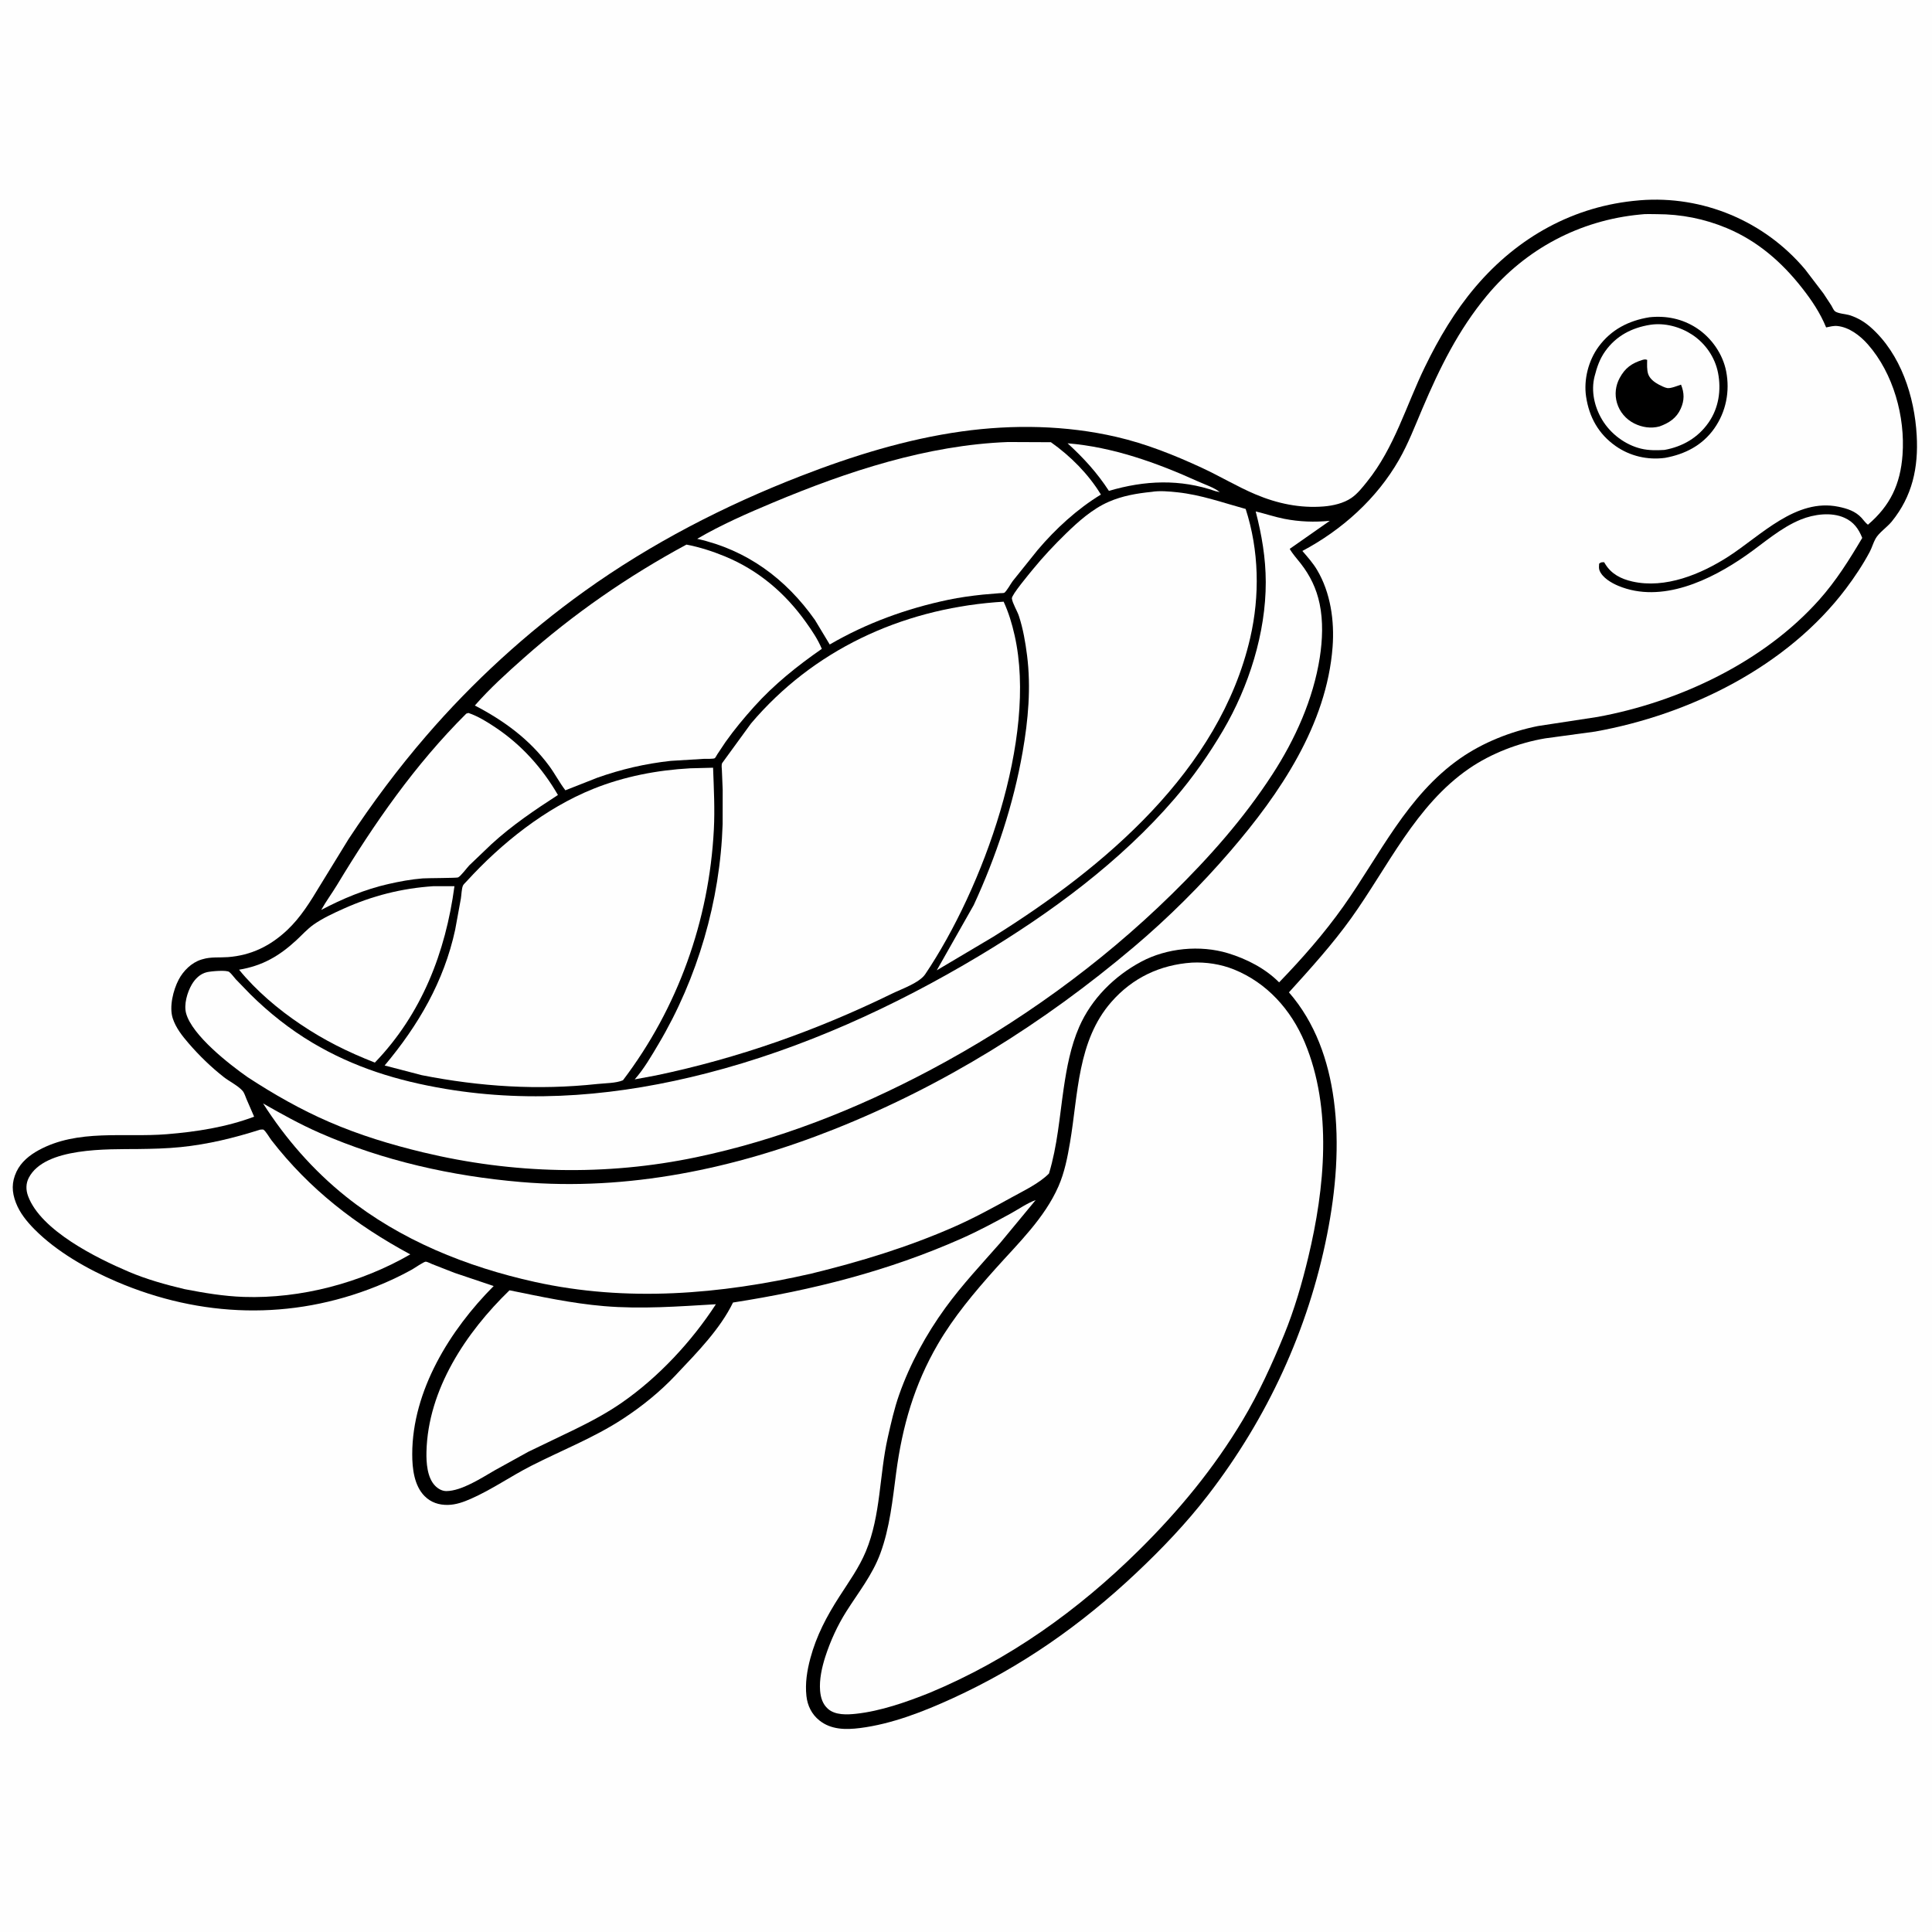 <svg version="1.1" xmlns="http://www.w3.org/2000/svg" style="display: block;" viewBox="0 0 2048 2048" width="1024" height="1024">
<path transform="translate(0,0)" fill="rgb(254,254,254)" d="M -0 -0 L 2048 0 L 2048 2048 L -0 2048 L -0 -0 z"/>
<path transform="translate(0,0)" fill="rgb(0,0,0)" d="M 1737.35 212.412 L 1738.34 212.308 C 1805.08 206.951 1870.33 234.315 1913.44 285.513 L 1932.88 311.004 L 1941.24 323.738 C 1942.22 325.341 1943.62 328.649 1944.99 329.84 C 1948.02 332.47 1957.31 332.93 1961.44 334.344 C 1969.79 337.207 1976.66 341.31 1983.26 347.167 C 2014.9 375.255 2029.48 420.276 2031.78 461.5 C 2033.7 495.671 2027.19 525.984 2005.28 552.908 C 2000.39 558.916 1991.76 564.554 1988.16 571 C 1985.7 575.408 1984.38 580.491 1981.99 585 C 1974.86 598.418 1965.88 611.891 1956.71 624.05 C 1894.42 706.629 1791.18 757.521 1690.97 775.485 L 1638.03 782.686 C 1609.89 787.434 1580.81 798.545 1557.27 814.723 C 1500.68 853.626 1471.19 919.123 1432.17 973.513 C 1412.3 1001.21 1389.21 1026.72 1366.33 1051.94 C 1394.26 1084.04 1408.28 1124.18 1413.89 1165.93 C 1420.25 1213.2 1416.01 1262.1 1406.78 1308.66 C 1386.74 1409.8 1343.47 1503.23 1280.56 1584.88 C 1257.64 1614.62 1231.79 1641.67 1204.49 1667.4 C 1145.95 1722.57 1082.76 1766.9 1009.46 1800.42 C 978.855 1814.41 945.194 1827.57 911.627 1831.8 C 896.584 1833.69 880.94 1833.66 868.534 1823.7 C 860.416 1817.18 855.957 1808.09 854.838 1797.78 C 853.373 1784.3 855.512 1770.89 859.006 1757.87 C 865.468 1733.79 876.362 1713.27 889.764 1692.42 C 899.821 1676.77 910.688 1661.74 917.861 1644.47 C 933.809 1606.06 932.033 1563.76 941.112 1523.64 C 944.526 1508.55 947.985 1493.1 953.114 1478.5 C 964.583 1445.87 981.811 1414.34 1002.13 1386.38 C 1019.96 1361.85 1040.43 1340.13 1060.37 1317.42 L 1097.85 1272.13 C 1088.98 1275.29 1079.76 1281.78 1071.4 1286.36 C 1054.48 1295.64 1037.15 1304.93 1019.53 1312.76 C 941.747 1347.33 860.885 1367.69 777.013 1380.73 C 763.573 1408.5 739.185 1433.46 718.114 1455.71 L 716.243 1457.73 C 699.512 1475.45 680.488 1490.83 660.106 1504.14 C 629.457 1524.16 595.441 1537.35 562.987 1553.9 C 541.469 1564.88 521.203 1579.1 499.116 1588.8 C 491.335 1592.21 483.345 1595.11 474.75 1595.27 C 465.347 1595.43 456.848 1592.72 450.095 1585.95 C 438.953 1574.79 436.959 1556.41 436.981 1541.4 C 437.081 1473.97 477.105 1409.62 523.317 1363.25 L 481.993 1349.34 L 458.349 1340.11 C 456.745 1339.49 452.788 1337.41 451.359 1337.41 C 449.233 1337.4 439.417 1344.27 436.735 1345.76 C 424.673 1352.47 412.169 1358.32 399.366 1363.47 C 308.687 1399.93 212.893 1396.85 123.363 1358.52 C 92.725 1345.4 60.01 1326.84 36.46 1303.01 C 28.397 1294.84 21.038 1285.81 16.873 1275 C 12.408 1263.41 12.181 1253.25 17.511 1241.95 C 22.274 1231.86 31.228 1224.59 40.843 1219.32 C 82.549 1196.5 131.505 1206 176.777 1202.31 C 208.149 1199.76 239.81 1194.86 269.388 1183.74 L 261.314 1165.13 C 260.153 1162.37 259.023 1158.45 257.058 1156.26 C 251.993 1150.61 243.204 1146.44 237.169 1141.7 C 223.78 1131.2 211.18 1118.98 200.069 1106.09 C 193.165 1098.09 186.432 1089.64 183.117 1079.46 C 179.16 1067.3 183.659 1049.42 189.383 1038.5 C 194.339 1029.05 203.065 1020.4 213.367 1017.22 L 215 1016.75 C 223.596 1014.16 232.777 1015.25 241.656 1014.58 C 266.226 1012.71 286.47 1002.81 304.396 985.968 C 318.715 972.513 329.025 955.696 339.072 939 L 369.487 889.461 C 394.731 851.153 421.877 814.787 451.866 780.01 C 501.148 722.862 558.238 670.641 619.579 626.685 C 690.28 576.021 767.697 536.136 848.676 504.669 C 903.689 483.292 960.916 465.495 1019.5 457.332 C 1073.64 449.788 1130.04 450.759 1183.4 463.122 C 1214.96 470.434 1244.76 482.366 1274.09 495.93 C 1293.32 504.826 1311.55 515.895 1331.07 524.119 C 1354.03 533.796 1378.08 538.872 1403.05 536.875 C 1413.01 536.08 1424.27 533.543 1432.59 527.806 C 1439.12 523.303 1444.27 516.645 1449.19 510.521 C 1478.15 474.52 1490.5 430.034 1510.37 389.13 C 1525.18 358.642 1542.25 329.742 1564.27 303.851 C 1608.83 251.473 1668.38 218.104 1737.35 212.412 z"/>
<path transform="translate(0,0)" fill="rgb(254,254,254)" d="M 1131.69 469.92 C 1179.76 473.872 1226.28 490.555 1269.89 510.303 C 1276.94 513.494 1287.19 516.83 1293 521.672 L 1288.71 520.725 C 1250.92 507.52 1213.43 509.159 1175.51 520.368 C 1162.76 500.806 1148.79 485.661 1131.69 469.92 z"/>
<path transform="translate(0,0)" fill="rgb(254,254,254)" d="M 494.252 756.5 L 496.547 755.764 C 506.661 759.179 516.156 765.104 525 770.988 C 552.602 789.352 574.84 814.057 591.436 842.716 C 566.77 858.671 542.714 874.936 520.995 894.832 L 497.46 917.323 C 494.85 920.044 488.532 928.729 485.53 930.118 C 484.087 930.787 452.694 930.779 448.018 931.146 C 435.625 932.118 423.493 934.443 411.383 937.151 C 386.417 942.934 363.126 952.641 340.51 964.562 C 345.572 955.451 351.953 946.923 357.356 937.965 C 396.58 872.935 440.181 810.262 494.252 756.5 z"/>
<path transform="translate(0,0)" fill="rgb(254,254,254)" d="M 459.22 939.418 L 481.742 939.399 C 472.301 1009.67 447.031 1074.84 397.356 1126.39 C 369.03 1115.31 343.821 1102.87 318.596 1085.83 C 295.061 1070.1 271.389 1050.01 253.422 1027.94 C 277.966 1023.84 295.796 1013.6 313.942 996.874 C 319.975 991.313 325.806 984.74 332.5 980.043 C 342.068 973.328 353.427 968.093 364.057 963.313 C 394.695 949.535 425.74 941.665 459.22 939.418 z"/>
<path transform="translate(0,0)" fill="rgb(254,254,254)" d="M 540.092 1367.77 C 573.51 1374.54 606.136 1381.65 640.237 1384.54 C 680.103 1387.91 719.129 1384.85 758.872 1382.56 C 733.194 1422.09 698.103 1459.82 659.359 1486.75 C 643.728 1497.62 626.942 1506.58 609.88 1514.95 L 560.067 1538.92 L 524.561 1558.54 C 510.751 1566.47 489.687 1580.42 473.243 1580.61 C 468.596 1580.66 464.288 1578.12 461.147 1574.87 C 452.817 1566.26 451.796 1550.45 452.066 1539 C 453.625 1472.88 494.026 1412.36 540.092 1367.77 z"/>
<path transform="translate(0,0)" fill="rgb(254,254,254)" d="M 275.703 1197.5 C 276.264 1197.43 278.851 1197.15 279.336 1197.5 C 282.049 1199.48 285.681 1206.03 287.889 1208.87 C 328.282 1260.87 377.159 1298.55 434.918 1329.69 C 382.755 1359.88 318.79 1376.83 258.42 1374.79 C 237.15 1374.07 216.435 1370.58 195.587 1366.53 C 175.641 1361.78 155.54 1356.22 136.643 1348.18 C 102.686 1333.75 43.226 1304.45 29.749 1267.86 C 27.377 1261.41 27.314 1254.7 30.506 1248.52 C 47.423 1215.78 114.891 1218.39 146.267 1218.02 C 161.245 1217.84 176.589 1217.5 191.5 1215.98 C 220.669 1213.01 247.842 1206.33 275.703 1197.5 z"/>
<path transform="translate(0,0)" fill="rgb(254,254,254)" d="M 1068.49 468.567 L 1114 468.766 C 1134.89 483.547 1153.65 502.388 1167.01 524.257 C 1141.9 539.532 1119.06 560.494 1100.04 582.911 L 1073.5 615.982 C 1071.35 618.841 1067 626.878 1064.58 628.383 C 1063.92 628.793 1060.61 628.723 1059.67 628.8 L 1042 630.289 C 1029.65 631.6 1017.34 633.256 1005.19 635.809 C 960.966 645.097 918.627 660.458 879.542 683.196 L 863.881 657.203 C 833.062 613.514 791.766 582.977 739.063 571.173 C 764.583 556.211 792.459 544.044 819.718 532.632 C 898.217 499.768 982.823 471.792 1068.49 468.567 z"/>
<path transform="translate(0,0)" fill="rgb(254,254,254)" d="M 727.644 577.299 C 741.411 579.866 755.772 584.536 768.688 589.891 C 804.031 604.543 832.276 628.602 854.38 659.628 C 860.778 668.608 866.891 677.604 871.157 687.813 C 845.338 705.743 820.472 725.617 799.447 749.061 C 788.749 760.99 778.36 773.4 769.111 786.5 L 760.423 799.522 C 759.937 800.272 758.33 803.296 757.744 803.689 C 756.266 804.681 748.35 804.327 746.36 804.398 L 711.033 806.558 C 684.142 809.477 658.447 815.456 632.971 824.495 L 599.325 837.752 C 593.056 829.538 588.252 820.176 582.079 811.821 C 561.267 783.653 534.174 763.916 503.367 747.861 C 519.352 729.601 537.015 713.65 555.126 697.586 C 608.029 650.662 665.436 610.906 727.644 577.299 z"/>
<path transform="translate(0,0)" fill="rgb(254,254,254)" d="M 731.774 814.426 L 755.893 813.809 C 756.686 835.669 757.85 857.644 756.708 879.512 C 751.68 975.831 718.636 1068.31 660.387 1145.1 C 653.267 1148.27 641.173 1148.21 633.213 1149.07 C 570.265 1155.85 509.203 1151.96 447.148 1139.74 L 407.737 1129.47 C 443.494 1086.82 470.666 1040.37 482.51 985.5 L 488.558 952.459 C 489.164 948.713 489.312 942.152 490.709 938.84 C 491.306 937.426 493.639 935.325 494.721 934.137 C 531.395 893.906 578.074 856.664 628.838 836.244 C 661.629 823.053 696.582 816.367 731.774 814.426 z"/>
<path transform="translate(0,0)" fill="rgb(254,254,254)" d="M 1220.73 521.41 C 1228.92 519.958 1239.76 520.955 1248 521.837 C 1273.37 524.549 1296.1 532.841 1320.46 539.526 C 1334.68 583.418 1335.6 631.41 1325.26 676.252 C 1292.81 816.928 1170.17 919.755 1053.08 992.901 L 993.005 1028.57 L 1032.19 959.417 C 1055.95 907.985 1074.28 852.877 1084.04 797.019 C 1089.94 763.26 1093.04 728.948 1088.73 694.79 C 1086.95 680.697 1084.51 666.529 1080.08 653.008 C 1078.26 647.447 1073.33 639.719 1072.63 634.37 C 1072.15 630.761 1091.09 608.195 1094.76 603.687 C 1105.63 590.375 1117.33 577.907 1129.63 565.92 C 1143.04 552.848 1158.01 539.443 1175.35 531.902 C 1189.91 525.563 1205.03 522.992 1220.73 521.41 z"/>
<path transform="translate(0,0)" fill="rgb(254,254,254)" d="M 1331.09 542.164 C 1341.23 544.527 1351.13 547.956 1361.35 549.967 C 1377.35 553.114 1393.41 553.686 1409.62 552.093 L 1367.15 581.824 C 1370.33 587.369 1374.8 592.205 1378.73 597.235 C 1388.85 610.201 1395.47 623.859 1398.85 639.998 C 1402.71 658.423 1401.91 678.47 1399.02 697 C 1392.13 741.193 1372.91 783.775 1348.65 821.091 C 1318.13 868.02 1281.92 908.818 1242.05 947.952 C 1166.42 1022.16 1078.89 1085.12 985.304 1134.71 C 907.129 1176.14 824.81 1208.54 738.051 1226.71 C 642.159 1246.8 543.553 1244.39 448.417 1221.53 C 414.426 1213.36 381.082 1203.24 348.955 1189.31 C 318.551 1176.13 290.186 1159.94 262.5 1141.84 C 243.18 1128.31 203.551 1097.49 197.253 1074.06 C 194.753 1064.76 198.48 1051.92 203.241 1043.73 C 206.859 1037.5 212.295 1032.14 219.511 1030.51 C 223.678 1029.56 240.063 1028.02 243.014 1030.33 C 245.428 1032.22 247.835 1035.76 249.992 1038.12 L 265.431 1054.04 C 284.935 1073.37 307.386 1091.19 330.994 1105.24 C 375.287 1131.6 421.398 1145.71 472 1154.23 C 565 1169.87 658.073 1161.1 749.008 1137.71 C 850.843 1111.53 948.221 1067.04 1038.19 1013.12 C 1113.74 967.85 1187.8 913.387 1245.42 846.261 C 1264.57 823.955 1281.6 799.611 1296.5 774.289 C 1323.73 728 1341.87 670.938 1341.76 617 C 1341.71 591.37 1337.51 566.922 1331.09 542.164 z"/>
<path transform="translate(0,0)" fill="rgb(254,254,254)" d="M 1055.31 638.397 L 1063.91 637.817 C 1069.24 649.457 1072.74 661.064 1075.54 673.523 C 1100.08 782.459 1041.88 941.871 980.797 1032.68 C 974.601 1041.9 955.537 1048.42 945.481 1053.34 C 865.501 1092.43 782.353 1121.86 695.22 1140.03 L 672.83 1144.19 C 682.66 1133.06 690.543 1119.36 698.12 1106.6 C 739.507 1036.88 763.401 954.671 766.027 873.66 L 766.084 837.252 L 765.241 816.66 C 765.152 814.383 764.538 810.982 765.538 808.876 L 796.096 766.92 C 861.933 689.269 954.408 646.46 1055.31 638.397 z"/>
<path transform="translate(0,0)" fill="rgb(254,254,254)" d="M 1263.48 1020.41 C 1278.39 1019.66 1294.01 1022.03 1307.89 1027.61 C 1342.96 1041.73 1368.55 1070.31 1383.03 1104.84 C 1412.66 1175.51 1404.31 1259.79 1386.86 1332.55 C 1380.21 1360.29 1372.08 1388.33 1361.26 1414.75 C 1348.6 1445.68 1334.43 1476.76 1317.26 1505.48 C 1286.84 1556.38 1249.65 1601.43 1207.56 1643.06 C 1142.74 1707.16 1069.65 1759.39 985.247 1794.52 C 960.888 1804.24 933.669 1813.83 907.473 1816.67 C 897.95 1817.7 885.413 1818.28 877.731 1811.5 C 872.012 1806.46 869.953 1799.59 869.338 1792.28 C 868.341 1780.42 871.275 1767.26 874.915 1756.03 C 880.331 1739.32 887.765 1723.08 897.153 1708.22 C 909.912 1688.03 924.662 1669.69 933.092 1646.98 C 943.254 1619.61 946.168 1589.88 949.981 1561.12 C 956.492 1512.02 969.097 1467.97 994.171 1424.89 C 1011.11 1395.79 1032.85 1369.96 1055.21 1344.94 C 1079.39 1317.88 1107.28 1291.26 1122.05 1257.48 C 1128.5 1242.74 1131.58 1226.78 1134.27 1211 C 1142.97 1159.89 1142 1103.32 1178.1 1062.1 C 1200.53 1036.48 1229.8 1022.69 1263.48 1020.41 z"/>
<path transform="translate(0,0)" fill="rgb(254,254,254)" d="M 1738.61 227.409 C 1744.27 226.608 1750.54 227.014 1756.27 227.016 C 1782.05 227.026 1806.76 231.881 1830.54 241.83 C 1863.02 255.426 1888.71 277.791 1910.28 305.292 C 1920.51 318.327 1929.48 331.705 1935.78 347.076 C 1939.48 346.31 1943.7 345.2 1947.5 345.563 C 1960.15 346.768 1971.96 355.872 1980.1 365.149 C 2007.06 395.894 2019.71 441.712 2016.76 482.168 C 2014.5 513.295 2003.75 536.02 1980.09 556.219 C 1977.49 554.342 1975.53 551.352 1973.35 548.977 C 1966.79 541.841 1958.14 539.094 1948.95 537.19 C 1903.74 527.819 1866.78 567.667 1832.1 589.993 C 1803.12 608.652 1765.29 624.351 1730.33 616.417 C 1718.39 613.71 1708 608.469 1701.49 597.695 L 1700.5 596.018 C 1697.7 596.044 1697.31 595.804 1695.15 597.5 C 1694.98 599.835 1694.69 602.551 1695.58 604.768 C 1698.65 612.418 1708.18 617.962 1715.46 621.003 C 1761.31 640.143 1813.56 614.88 1851.05 588.659 C 1869.77 575.567 1887.63 559.384 1908.97 550.715 C 1922.77 545.107 1941.23 542.55 1955.23 548.875 C 1965.02 553.299 1970.23 560.591 1974.05 570.209 C 1960.32 593.436 1946.5 615.513 1928.51 635.727 C 1869.65 701.868 1779.63 744.217 1693.52 759.967 L 1630.34 769.627 C 1601.53 775.347 1571.89 787.123 1547.78 803.964 C 1491.64 843.176 1462.65 906.276 1424.1 960.709 C 1403.74 989.445 1380.36 1016.06 1355.91 1041.35 C 1341.32 1026.61 1321.43 1016.45 1301.76 1010.47 C 1272.21 1001.5 1236.8 1004.94 1209.63 1019.49 C 1181.16 1034.74 1156.97 1058.82 1143.96 1088.61 C 1135.03 1109.07 1130.78 1131.82 1127.55 1153.8 C 1123.1 1184.22 1120.92 1214.4 1111.96 1243.97 C 1101.71 1254.42 1085.22 1262.19 1072.31 1269.33 C 1052.44 1280.3 1032.16 1291.37 1011.4 1300.5 C 962.551 1321.98 911.969 1337.38 860.216 1350.02 C 763.6 1372.14 664.466 1380.47 566.9 1358.89 C 494.796 1342.93 424.524 1314.7 366.477 1268.21 C 331.885 1240.51 302.653 1206.96 278.883 1169.71 C 298.586 1180.95 318.22 1191.88 339.035 1201 C 406.391 1230.52 478.894 1246.71 552 1252.97 C 665.349 1262.68 778.699 1238.95 883.766 1197.23 C 1000.42 1150.91 1105.94 1084.94 1201.71 1004 C 1238.31 973.072 1273.19 938.348 1304.41 902.032 C 1356.78 841.116 1406.35 768.223 1412.6 685.784 C 1414.69 658.167 1410.46 628.163 1396.12 604.092 C 1391.75 596.761 1386.12 590.483 1380.57 584.037 C 1422.47 561.804 1459.28 528.829 1482.95 487.5 C 1492.85 470.214 1499.97 451.502 1507.76 433.221 C 1526.19 389.948 1545.82 349.93 1576.15 313.383 C 1617.23 263.884 1674.71 233.48 1738.61 227.409 z"/>
<path transform="translate(0,0)" fill="rgb(0,0,0)" d="M 1748.47 336.306 C 1766.3 334.423 1783.36 337.921 1798.48 347.756 C 1814.12 357.934 1826.21 375.16 1829.8 393.572 C 1833.94 414.794 1829.67 436.504 1817.21 454.19 C 1804.59 472.113 1786.05 481.566 1764.97 485.36 C 1746.57 487.83 1727.86 483.518 1712.65 472.815 C 1694.42 459.992 1684.53 442.122 1681.3 420.283 C 1678.66 402.394 1683.82 382.187 1694.5 367.604 C 1707.86 349.367 1726.41 339.875 1748.47 336.306 z"/>
<path transform="translate(0,0)" fill="rgb(254,254,254)" d="M 1749.32 344.298 C 1764.58 341.955 1780.83 346.33 1793.6 354.667 C 1807.71 363.876 1817.97 378.697 1821.2 395.29 C 1824.74 413.496 1821.9 432.532 1811.18 447.894 C 1799.89 464.087 1783.62 473.431 1764.47 476.936 C 1756.27 477.453 1747.68 477.538 1739.66 475.618 C 1722.84 471.59 1707.28 459.851 1698.4 445.068 C 1690.2 431.433 1686.32 414.624 1690.33 398.957 C 1692.83 389.199 1695.73 380.49 1701.69 372.178 C 1713.33 355.933 1729.83 347.382 1749.32 344.298 z"/>
<path transform="translate(0,0)" fill="rgb(0,0,0)" d="M 1741.15 381.5 C 1743.16 381 1744.11 380.754 1746.07 381.5 C 1745.99 386.277 1745.64 391.954 1747.14 396.5 C 1748.77 401.429 1753.81 405.288 1758.25 407.612 C 1760.57 408.831 1764.9 411.019 1767.45 411.391 C 1771.08 411.921 1778.25 408.951 1781.95 407.733 C 1785.53 416.529 1785.6 424.381 1781.67 433.171 C 1777.16 443.3 1769.1 448.469 1759.07 452.056 C 1750 454.47 1740.53 453.001 1732.23 448.802 C 1723.43 444.358 1716.8 436.529 1714.05 427.074 C 1711.45 418.145 1712.51 408.856 1716.9 400.726 C 1722.69 389.988 1729.72 385.052 1741.15 381.5 z"/>
</svg>